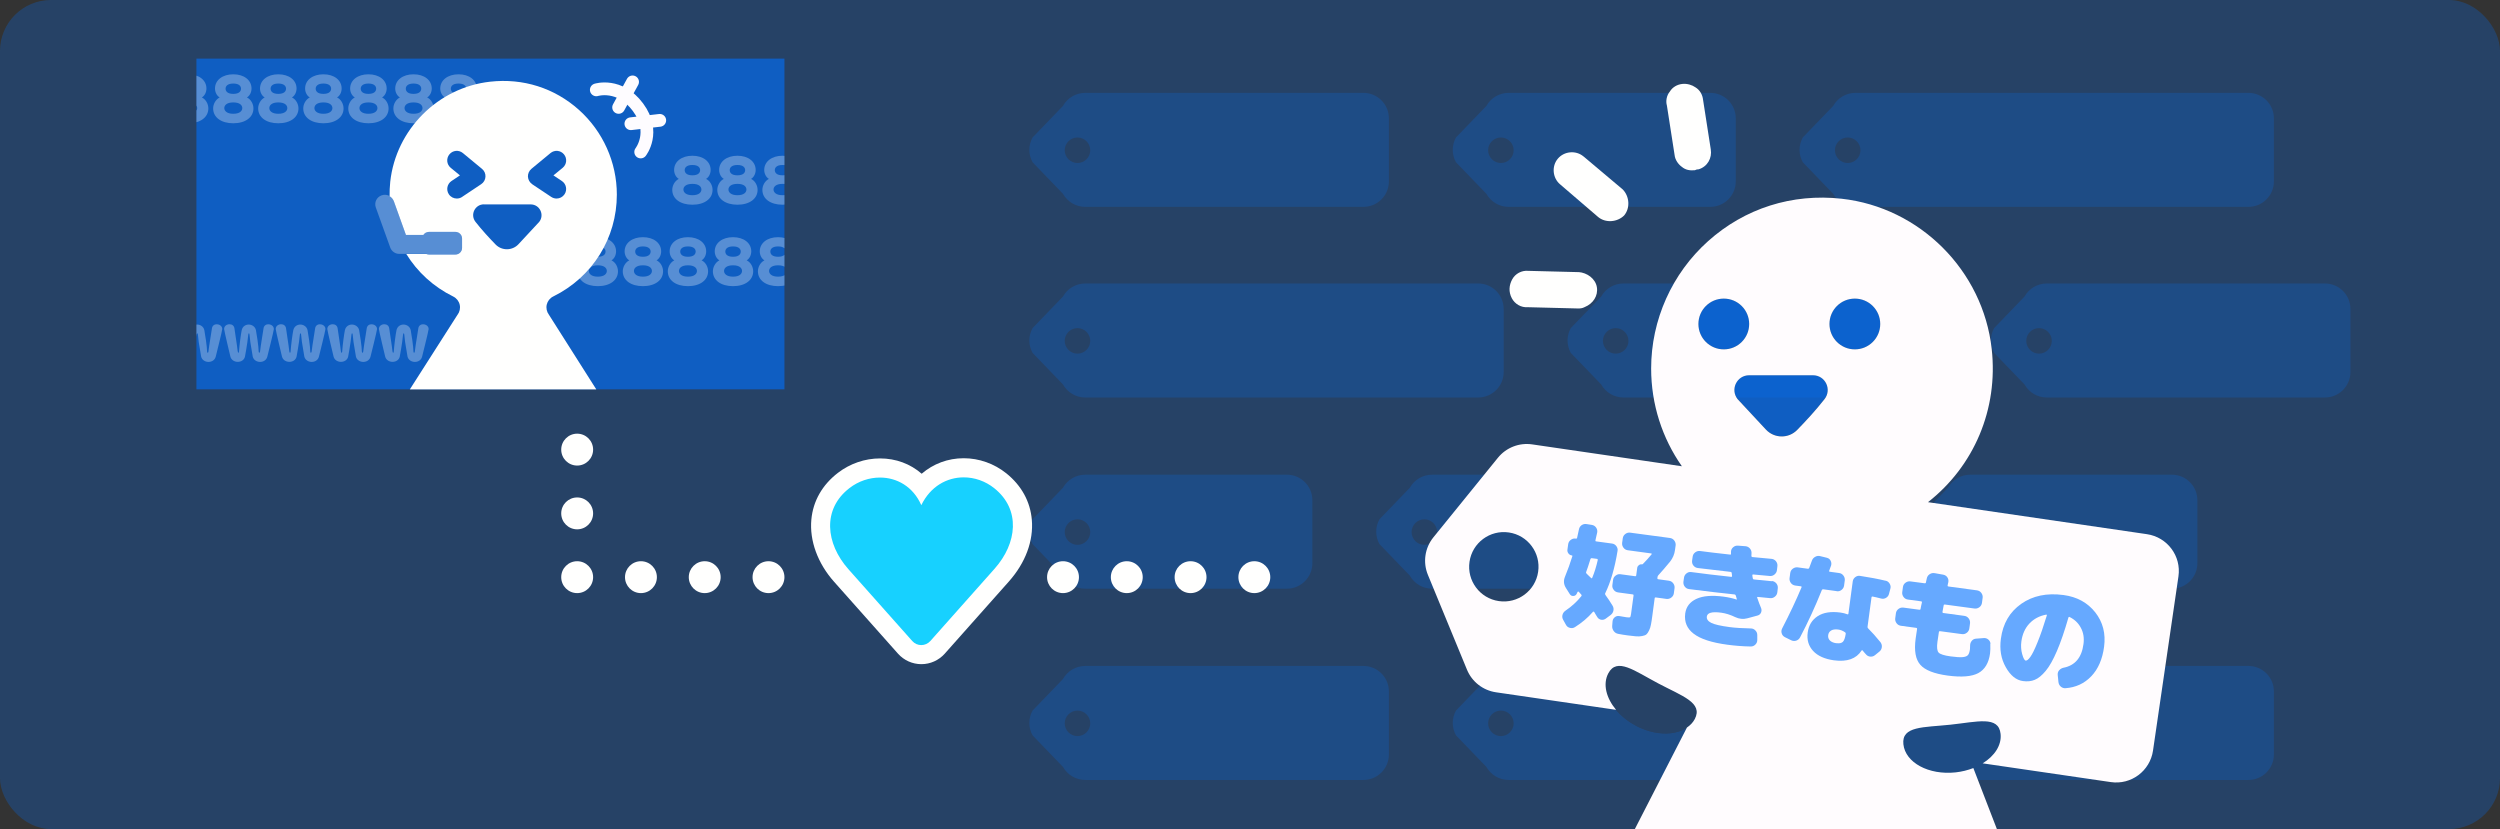 <?xml version="1.0" encoding="UTF-8"?><svg id="b" xmlns="http://www.w3.org/2000/svg" xmlns:xlink="http://www.w3.org/1999/xlink" viewBox="0 0 392 130"><rect x="0" y="0" width="392" height="130" fill="#333333" stroke="none"/><defs><clipPath id="e"><rect x="30.8" y="9.19" width="92.2" height="51.86" style="fill:none;"/></clipPath><clipPath id="f"><rect x="30.8" y="2.89" width="92.2" height="58.17" style="fill:none;"/></clipPath><clipPath id="g"><path d="M155.39,0h226.4V130H155.39V0Zm101.11,113.79c3.74,1.98,7.88,1.5,9.23-1.06s-1.98-3.61-5.72-5.59c-3.74-1.98-6.48-4.14-7.84-1.58-1.35,2.56,.58,6.24,4.33,8.22Zm50.12,7.31c-4.21,.45-7.87-1.53-8.18-4.41-.31-2.88,3.17-2.62,7.38-3.07,4.21-.45,7.56-1.44,7.86,1.44,.31,2.88-2.86,5.58-7.07,6.03Zm28-30.08l-3.09,22.37-102.78-14.21,3.09-22.37,33,4.56-.05-37.67h35.23l.66,42.62,33.94,4.69Z" style="clip-rule:evenodd; fill:none;"/></clipPath></defs><g id="c"><g><g id="d" style="opacity:.25;"><rect width="392" height="130" rx="8" ry="8" style="fill:#0071ff;"/></g><g><g style="opacity:.6;"><rect x="30.8" y="9.19" width="92.2" height="51.86" style="fill:#0071ff;"/></g><g><path d="M93.5,14.09s3.66-1.16,6.54,2.73,.42,7.01,.42,7.01" style="fill:none; fill-rule:evenodd; stroke:#fefcff; stroke-linecap:round; stroke-linejoin:round; stroke-width:2px;"/><line x1="99.19" y1="12.84" x2="97" y2="16.84" style="fill:none; stroke:#fefcff; stroke-linecap:round; stroke-linejoin:round; stroke-width:2px;"/><line x1="103.45" y1="18.87" x2="98.92" y2="19.4" style="fill:none; stroke:#fefcff; stroke-linecap:round; stroke-linejoin:round; stroke-width:2px;"/></g><g style="opacity:.3;"><g style="clip-path:url(#e);"><g><path d="M32.67,17c0,1.39-1.26,2.33-3.16,2.33s-3.16-.93-3.16-2.33c0-.66,.38-1.39,1.02-1.72-.43-.25-.73-.81-.73-1.4,0-1.32,1.19-2.23,2.87-2.23s2.86,.91,2.86,2.23c0,.59-.29,1.15-.72,1.4,.66,.32,1.02,1.06,1.02,1.72Zm-3.16-.94c-1.07,0-1.41,.48-1.41,.89s.37,.89,1.41,.89,1.41-.47,1.41-.89-.35-.89-1.41-.89Zm0-2.96c-.94,0-1.21,.44-1.21,.8,0,.39,.27,.82,1.21,.82s1.21-.43,1.21-.82c0-.36-.27-.8-1.21-.8Z" style="fill:#fffffe;"/><path d="M39.74,17c0,1.39-1.26,2.33-3.16,2.33s-3.16-.93-3.16-2.33c0-.66,.38-1.39,1.02-1.72-.43-.25-.73-.81-.73-1.4,0-1.32,1.19-2.23,2.87-2.23s2.86,.91,2.86,2.23c0,.59-.29,1.15-.72,1.4,.66,.32,1.02,1.06,1.02,1.72Zm-3.16-.94c-1.07,0-1.41,.48-1.41,.89s.37,.89,1.41,.89,1.41-.47,1.41-.89-.35-.89-1.41-.89Zm0-2.96c-.94,0-1.21,.44-1.21,.8,0,.39,.27,.82,1.21,.82s1.21-.43,1.21-.82c0-.36-.27-.8-1.21-.8Z" style="fill:#fffffe;"/><path d="M46.8,17c0,1.39-1.26,2.33-3.16,2.33s-3.16-.93-3.16-2.33c0-.66,.38-1.39,1.02-1.72-.43-.25-.73-.81-.73-1.4,0-1.32,1.19-2.23,2.87-2.23s2.86,.91,2.86,2.23c0,.59-.29,1.15-.72,1.4,.66,.32,1.02,1.06,1.02,1.72Zm-3.16-.94c-1.07,0-1.41,.48-1.41,.89s.37,.89,1.41,.89,1.41-.47,1.41-.89-.35-.89-1.41-.89Zm0-2.96c-.94,0-1.21,.44-1.21,.8,0,.39,.27,.82,1.21,.82s1.21-.43,1.21-.82c0-.36-.27-.8-1.21-.8Z" style="fill:#fffffe;"/><path d="M53.87,17c0,1.39-1.26,2.33-3.16,2.33s-3.16-.93-3.16-2.33c0-.66,.38-1.39,1.02-1.72-.43-.25-.73-.81-.73-1.4,0-1.32,1.19-2.23,2.87-2.23s2.86,.91,2.86,2.23c0,.59-.29,1.15-.72,1.4,.66,.32,1.02,1.06,1.02,1.72Zm-3.16-.94c-1.07,0-1.41,.48-1.41,.89s.37,.89,1.41,.89,1.41-.47,1.41-.89-.35-.89-1.41-.89Zm0-2.96c-.94,0-1.21,.44-1.21,.8,0,.39,.27,.82,1.21,.82s1.21-.43,1.21-.82c0-.36-.27-.8-1.21-.8Z" style="fill:#fffffe;"/><path d="M60.93,17c0,1.39-1.26,2.33-3.16,2.33s-3.16-.93-3.16-2.33c0-.66,.38-1.39,1.02-1.72-.43-.25-.73-.81-.73-1.4,0-1.32,1.19-2.23,2.87-2.23s2.86,.91,2.86,2.23c0,.59-.29,1.15-.72,1.4,.66,.32,1.02,1.06,1.02,1.72Zm-3.16-.94c-1.07,0-1.41,.48-1.41,.89s.37,.89,1.41,.89,1.41-.47,1.41-.89-.35-.89-1.41-.89Zm0-2.96c-.94,0-1.21,.44-1.21,.8,0,.39,.27,.82,1.21,.82s1.21-.43,1.21-.82c0-.36-.27-.8-1.21-.8Z" style="fill:#fffffe;"/><path d="M68,17c0,1.39-1.26,2.33-3.16,2.33s-3.16-.93-3.16-2.33c0-.66,.38-1.39,1.02-1.72-.43-.25-.73-.81-.73-1.4,0-1.32,1.19-2.23,2.87-2.23s2.86,.91,2.86,2.23c0,.59-.29,1.15-.72,1.4,.66,.32,1.02,1.06,1.02,1.72Zm-3.16-.94c-1.07,0-1.41,.48-1.41,.89s.37,.89,1.41,.89,1.41-.47,1.41-.89-.35-.89-1.41-.89Zm0-2.96c-.94,0-1.21,.44-1.21,.8,0,.39,.27,.82,1.21,.82s1.21-.43,1.21-.82c0-.36-.27-.8-1.21-.8Z" style="fill:#fffffe;"/><path d="M75.06,17c0,1.39-1.26,2.33-3.16,2.33s-3.16-.93-3.16-2.33c0-.66,.38-1.39,1.02-1.72-.43-.25-.73-.81-.73-1.4,0-1.32,1.19-2.23,2.87-2.23s2.86,.91,2.86,2.23c0,.59-.29,1.15-.72,1.4,.66,.32,1.02,1.06,1.02,1.72Zm-3.16-.94c-1.07,0-1.41,.48-1.41,.89s.37,.89,1.41,.89,1.41-.47,1.41-.89-.35-.89-1.41-.89Zm0-2.96c-.94,0-1.21,.44-1.21,.8,0,.39,.27,.82,1.21,.82s1.21-.43,1.21-.82c0-.36-.27-.8-1.21-.8Z" style="fill:#fffffe;"/></g><g><path d="M111.73,29.77c0,1.39-1.26,2.33-3.16,2.33s-3.16-.93-3.16-2.33c0-.66,.38-1.39,1.02-1.72-.43-.25-.73-.81-.73-1.4,0-1.32,1.19-2.23,2.87-2.23s2.86,.91,2.86,2.23c0,.59-.29,1.15-.72,1.4,.66,.32,1.02,1.06,1.02,1.72Zm-3.16-.94c-1.07,0-1.41,.48-1.41,.89s.37,.89,1.41,.89,1.41-.47,1.41-.89-.35-.89-1.41-.89Zm0-2.96c-.94,0-1.21,.44-1.21,.8,0,.39,.27,.82,1.21,.82s1.21-.43,1.21-.82c0-.36-.27-.8-1.21-.8Z" style="fill:#fffffe;"/><path d="M118.79,29.77c0,1.39-1.26,2.33-3.16,2.33s-3.16-.93-3.16-2.33c0-.66,.38-1.39,1.02-1.72-.43-.25-.73-.81-.73-1.4,0-1.32,1.19-2.23,2.87-2.23s2.86,.91,2.86,2.23c0,.59-.29,1.15-.72,1.4,.66,.32,1.02,1.06,1.02,1.72Zm-3.16-.94c-1.07,0-1.41,.48-1.41,.89s.37,.89,1.41,.89,1.41-.47,1.41-.89-.35-.89-1.41-.89Zm0-2.96c-.94,0-1.21,.44-1.21,.8,0,.39,.27,.82,1.21,.82s1.21-.43,1.21-.82c0-.36-.27-.8-1.21-.8Z" style="fill:#fffffe;"/><path d="M125.86,29.77c0,1.39-1.26,2.33-3.16,2.33s-3.16-.93-3.16-2.33c0-.66,.38-1.39,1.02-1.72-.43-.25-.73-.81-.73-1.4,0-1.32,1.19-2.23,2.87-2.23s2.86,.91,2.86,2.23c0,.59-.29,1.15-.72,1.4,.66,.32,1.02,1.06,1.02,1.72Zm-3.16-.94c-1.07,0-1.41,.48-1.41,.89s.37,.89,1.41,.89,1.41-.47,1.41-.89-.35-.89-1.41-.89Zm0-2.96c-.94,0-1.21,.44-1.21,.8,0,.39,.27,.82,1.21,.82s1.21-.43,1.21-.82c0-.36-.27-.8-1.21-.8Z" style="fill:#fffffe;"/><path d="M132.92,29.77c0,1.39-1.26,2.33-3.16,2.33s-3.16-.93-3.16-2.33c0-.66,.38-1.39,1.02-1.72-.43-.25-.73-.81-.73-1.4,0-1.32,1.19-2.23,2.87-2.23s2.86,.91,2.86,2.23c0,.59-.29,1.15-.72,1.4,.66,.32,1.02,1.06,1.02,1.72Zm-3.16-.94c-1.07,0-1.41,.48-1.41,.89s.37,.89,1.41,.89,1.41-.47,1.41-.89-.35-.89-1.41-.89Zm0-2.96c-.94,0-1.21,.44-1.21,.8,0,.39,.27,.82,1.21,.82s1.21-.43,1.21-.82c0-.36-.27-.8-1.21-.8Z" style="fill:#fffffe;"/><path d="M139.99,29.77c0,1.39-1.26,2.33-3.16,2.33s-3.16-.93-3.16-2.33c0-.66,.38-1.39,1.02-1.72-.43-.25-.73-.81-.73-1.4,0-1.32,1.19-2.23,2.87-2.23s2.86,.91,2.86,2.23c0,.59-.29,1.15-.72,1.4,.66,.32,1.02,1.06,1.02,1.72Zm-3.16-.94c-1.07,0-1.41,.48-1.41,.89s.37,.89,1.41,.89,1.41-.47,1.41-.89-.35-.89-1.41-.89Zm0-2.96c-.94,0-1.21,.44-1.21,.8,0,.39,.27,.82,1.21,.82s1.21-.43,1.21-.82c0-.36-.27-.8-1.21-.8Z" style="fill:#fffffe;"/><path d="M147.05,29.77c0,1.39-1.26,2.33-3.16,2.33s-3.16-.93-3.16-2.33c0-.66,.38-1.39,1.02-1.72-.43-.25-.73-.81-.73-1.4,0-1.32,1.19-2.23,2.87-2.23s2.86,.91,2.86,2.23c0,.59-.29,1.15-.72,1.4,.66,.32,1.02,1.06,1.02,1.72Zm-3.16-.94c-1.07,0-1.41,.48-1.41,.89s.37,.89,1.41,.89,1.41-.47,1.41-.89-.35-.89-1.41-.89Zm0-2.96c-.94,0-1.21,.44-1.21,.8,0,.39,.27,.82,1.21,.82s1.21-.43,1.21-.82c0-.36-.27-.8-1.21-.8Z" style="fill:#fffffe;"/><path d="M154.12,29.77c0,1.39-1.26,2.33-3.16,2.33s-3.16-.93-3.16-2.33c0-.66,.38-1.39,1.02-1.72-.43-.25-.73-.81-.73-1.4,0-1.32,1.19-2.23,2.87-2.23s2.86,.91,2.86,2.23c0,.59-.29,1.15-.72,1.4,.66,.32,1.02,1.06,1.02,1.72Zm-3.16-.94c-1.07,0-1.41,.48-1.41,.89s.37,.89,1.41,.89,1.41-.47,1.41-.89-.35-.89-1.41-.89Zm0-2.96c-.94,0-1.21,.44-1.21,.8,0,.39,.27,.82,1.21,.82s1.21-.43,1.21-.82c0-.36-.27-.8-1.21-.8Z" style="fill:#fffffe;"/></g><g><path d="M96.9,42.54c0,1.39-1.26,2.33-3.16,2.33s-3.16-.93-3.16-2.33c0-.66,.38-1.39,1.02-1.72-.43-.25-.73-.81-.73-1.4,0-1.32,1.19-2.23,2.87-2.23s2.86,.91,2.86,2.23c0,.59-.29,1.15-.72,1.4,.66,.32,1.02,1.06,1.02,1.72Zm-3.16-.94c-1.07,0-1.41,.48-1.41,.89s.37,.89,1.41,.89,1.41-.47,1.41-.89-.35-.89-1.41-.89Zm0-2.96c-.94,0-1.21,.44-1.21,.8,0,.39,.27,.82,1.21,.82s1.21-.43,1.21-.82c0-.36-.27-.8-1.21-.8Z" style="fill:#fffffe;"/><path d="M103.97,42.54c0,1.39-1.26,2.33-3.16,2.33s-3.16-.93-3.16-2.33c0-.66,.38-1.39,1.02-1.72-.43-.25-.73-.81-.73-1.4,0-1.32,1.19-2.23,2.87-2.23s2.86,.91,2.86,2.23c0,.59-.29,1.15-.72,1.4,.66,.32,1.02,1.06,1.02,1.72Zm-3.16-.94c-1.07,0-1.41,.48-1.41,.89s.37,.89,1.41,.89,1.41-.47,1.41-.89-.35-.89-1.41-.89Zm0-2.96c-.94,0-1.21,.44-1.21,.8,0,.39,.27,.82,1.21,.82s1.21-.43,1.21-.82c0-.36-.27-.8-1.21-.8Z" style="fill:#fffffe;"/><path d="M111.03,42.54c0,1.39-1.26,2.33-3.16,2.33s-3.16-.93-3.16-2.33c0-.66,.38-1.39,1.02-1.72-.43-.25-.73-.81-.73-1.4,0-1.32,1.19-2.23,2.87-2.23s2.86,.91,2.86,2.23c0,.59-.29,1.15-.72,1.4,.66,.32,1.02,1.06,1.02,1.72Zm-3.16-.94c-1.07,0-1.41,.48-1.41,.89s.37,.89,1.41,.89,1.41-.47,1.41-.89-.35-.89-1.41-.89Zm0-2.96c-.94,0-1.21,.44-1.21,.8,0,.39,.27,.82,1.21,.82s1.21-.43,1.21-.82c0-.36-.27-.8-1.21-.8Z" style="fill:#fffffe;"/><path d="M118.1,42.54c0,1.39-1.26,2.33-3.16,2.33s-3.16-.93-3.16-2.33c0-.66,.38-1.39,1.02-1.72-.43-.25-.73-.81-.73-1.4,0-1.32,1.19-2.23,2.87-2.23s2.86,.91,2.86,2.23c0,.59-.29,1.15-.72,1.4,.66,.32,1.02,1.06,1.02,1.72Zm-3.16-.94c-1.07,0-1.41,.48-1.41,.89s.37,.89,1.41,.89,1.41-.47,1.41-.89-.35-.89-1.41-.89Zm0-2.96c-.94,0-1.21,.44-1.21,.8,0,.39,.27,.82,1.21,.82s1.21-.43,1.21-.82c0-.36-.27-.8-1.21-.8Z" style="fill:#fffffe;"/><path d="M125.16,42.54c0,1.39-1.26,2.33-3.16,2.33s-3.16-.93-3.16-2.33c0-.66,.38-1.39,1.02-1.72-.43-.25-.73-.81-.73-1.4,0-1.32,1.19-2.23,2.87-2.23s2.86,.91,2.86,2.23c0,.59-.29,1.15-.72,1.4,.66,.32,1.02,1.06,1.02,1.72Zm-3.16-.94c-1.07,0-1.41,.48-1.41,.89s.37,.89,1.41,.89,1.41-.47,1.41-.89-.35-.89-1.41-.89Zm0-2.96c-.94,0-1.21,.44-1.21,.8,0,.39,.27,.82,1.21,.82s1.21-.43,1.21-.82c0-.36-.27-.8-1.21-.8Z" style="fill:#fffffe;"/><path d="M132.23,42.54c0,1.39-1.26,2.33-3.16,2.33s-3.16-.93-3.16-2.33c0-.66,.38-1.39,1.02-1.72-.43-.25-.73-.81-.73-1.4,0-1.32,1.19-2.23,2.87-2.23s2.86,.91,2.86,2.23c0,.59-.29,1.15-.72,1.4,.66,.32,1.02,1.06,1.02,1.72Zm-3.16-.94c-1.07,0-1.41,.48-1.41,.89s.37,.89,1.41,.89,1.41-.47,1.41-.89-.35-.89-1.41-.89Zm0-2.96c-.94,0-1.21,.44-1.21,.8,0,.39,.27,.82,1.21,.82s1.21-.43,1.21-.82c0-.36-.27-.8-1.21-.8Z" style="fill:#fffffe;"/><path d="M139.29,42.54c0,1.39-1.26,2.33-3.16,2.33s-3.16-.93-3.16-2.33c0-.66,.38-1.39,1.02-1.72-.43-.25-.73-.81-.73-1.4,0-1.32,1.19-2.23,2.87-2.23s2.86,.91,2.86,2.23c0,.59-.29,1.15-.72,1.4,.66,.32,1.02,1.06,1.02,1.72Zm-3.16-.94c-1.07,0-1.41,.48-1.41,.89s.37,.89,1.41,.89,1.41-.47,1.41-.89-.35-.89-1.41-.89Zm0-2.96c-.94,0-1.21,.44-1.21,.8,0,.39,.27,.82,1.21,.82s1.21-.43,1.21-.82c0-.36-.27-.8-1.21-.8Z" style="fill:#fffffe;"/></g><g><path d="M25.91,50.85c.42,0,.85,.28,.85,.75,0,.25-1.02,4.3-1.02,4.31-.14,.57-.64,.84-1.14,.84s-1.02-.29-1.15-.83c-.07-.34-.32-1.93-.38-2.29-.04-.35-.13-1.18-.13-1.18-.02-.13-.05-.19-.09-.19-.04,0-.08,.06-.1,.19,0,0-.1,.83-.14,1.18-.04,.36-.31,1.95-.38,2.29-.12,.54-.62,.82-1.13,.82s-1.02-.28-1.16-.84c-.03-.13-.98-4.08-.98-4.31,0-.48,.43-.75,.85-.75,.36,0,.71,.2,.77,.65,.05,.4,.33,2.21,.39,2.65,.11,.93,.13,1.17,.23,1.17,.04,0,.09-.05,.09-.15,.08-1.14,.3-2.78,.43-3.39,.13-.59,.61-.88,1.1-.88s1.01,.31,1.13,.88c.1,.47,.43,2.63,.43,3.37,0,.12,.05,.17,.1,.17,.05,0,.09-.05,.11-.17,.07-.61,.11-.87,.55-3.65,.06-.45,.41-.65,.77-.65Z" style="fill:#fffffe;"/><path d="M34,50.85c.42,0,.85,.28,.85,.75,0,.25-1.02,4.3-1.02,4.31-.14,.57-.64,.84-1.14,.84s-1.02-.29-1.15-.83c-.07-.34-.32-1.93-.38-2.29-.04-.35-.13-1.18-.13-1.18-.02-.13-.05-.19-.09-.19-.04,0-.08,.06-.1,.19,0,0-.1,.83-.14,1.18-.04,.36-.31,1.95-.38,2.29-.12,.54-.62,.82-1.13,.82s-1.02-.28-1.16-.84c-.03-.13-.98-4.08-.98-4.31,0-.48,.43-.75,.85-.75,.36,0,.71,.2,.77,.65,.05,.4,.33,2.21,.39,2.65,.11,.93,.13,1.17,.23,1.17,.04,0,.09-.05,.09-.15,.08-1.14,.3-2.78,.43-3.39,.13-.59,.61-.88,1.1-.88s1.01,.31,1.13,.88c.1,.47,.43,2.63,.43,3.37,0,.12,.04,.17,.1,.17,.05,0,.09-.05,.11-.17,.07-.61,.11-.87,.55-3.65,.06-.45,.41-.65,.77-.65Z" style="fill:#fffffe;"/><path d="M42.09,50.85c.42,0,.85,.28,.85,.75,0,.25-1.02,4.3-1.02,4.31-.14,.57-.64,.84-1.14,.84s-1.02-.29-1.15-.83c-.07-.34-.32-1.93-.38-2.29-.04-.35-.13-1.18-.13-1.18-.02-.13-.05-.19-.09-.19-.04,0-.08,.06-.1,.19,0,0-.1,.83-.14,1.18-.04,.36-.31,1.95-.38,2.29-.12,.54-.62,.82-1.13,.82s-1.02-.28-1.16-.84c-.03-.13-.98-4.08-.98-4.31,0-.48,.43-.75,.85-.75,.36,0,.71,.2,.77,.65,.05,.4,.33,2.21,.39,2.65,.11,.93,.13,1.17,.23,1.17,.04,0,.09-.05,.09-.15,.08-1.14,.3-2.78,.43-3.39,.13-.59,.61-.88,1.1-.88s1.01,.31,1.13,.88c.1,.47,.43,2.63,.43,3.37,0,.12,.05,.17,.1,.17,.05,0,.09-.05,.11-.17,.07-.61,.11-.87,.55-3.65,.06-.45,.41-.65,.77-.65Z" style="fill:#fffffe;"/><path d="M50.18,50.85c.42,0,.85,.28,.85,.75,0,.25-1.02,4.3-1.02,4.31-.14,.57-.64,.84-1.14,.84s-1.02-.29-1.15-.83c-.07-.34-.32-1.93-.38-2.29-.04-.35-.13-1.18-.13-1.18-.02-.13-.05-.19-.09-.19-.04,0-.08,.06-.1,.19,0,0-.1,.83-.14,1.18-.04,.36-.31,1.95-.38,2.29-.12,.54-.62,.82-1.13,.82s-1.02-.28-1.16-.84c-.03-.13-.98-4.08-.98-4.31,0-.48,.43-.75,.85-.75,.36,0,.71,.2,.77,.65,.05,.4,.33,2.21,.39,2.65,.11,.93,.13,1.17,.23,1.17,.04,0,.09-.05,.09-.15,.08-1.14,.3-2.78,.43-3.39,.13-.59,.61-.88,1.1-.88s1.01,.31,1.13,.88c.1,.47,.43,2.63,.43,3.37,0,.12,.04,.17,.1,.17,.05,0,.09-.05,.11-.17,.07-.61,.11-.87,.55-3.65,.06-.45,.41-.65,.77-.65Z" style="fill:#fffffe;"/><path d="M58.27,50.85c.42,0,.85,.28,.85,.75,0,.25-1.02,4.3-1.02,4.31-.14,.57-.64,.84-1.14,.84s-1.02-.29-1.15-.83c-.07-.34-.32-1.93-.38-2.29-.04-.35-.13-1.18-.13-1.18-.02-.13-.05-.19-.09-.19-.04,0-.08,.06-.1,.19,0,0-.1,.83-.14,1.18-.04,.36-.31,1.95-.38,2.29-.12,.54-.62,.82-1.13,.82s-1.02-.28-1.16-.84c-.03-.13-.98-4.08-.98-4.31,0-.48,.43-.75,.85-.75,.36,0,.71,.2,.77,.65,.05,.4,.33,2.21,.39,2.65,.11,.93,.13,1.17,.23,1.17,.04,0,.09-.05,.09-.15,.08-1.14,.3-2.78,.43-3.39,.13-.59,.61-.88,1.1-.88s1.01,.31,1.13,.88c.1,.47,.43,2.63,.43,3.37,0,.12,.05,.17,.1,.17,.05,0,.09-.05,.11-.17,.07-.61,.11-.87,.55-3.65,.06-.45,.41-.65,.77-.65Z" style="fill:#fffffe;"/><path d="M66.36,50.85c.42,0,.85,.28,.85,.75,0,.25-1.02,4.3-1.02,4.31-.14,.57-.64,.84-1.14,.84s-1.02-.29-1.15-.83c-.07-.34-.32-1.93-.38-2.29-.04-.35-.13-1.18-.13-1.18-.02-.13-.05-.19-.09-.19-.04,0-.08,.06-.1,.19,0,0-.1,.83-.14,1.18-.04,.36-.31,1.95-.38,2.29-.12,.54-.62,.82-1.13,.82s-1.02-.28-1.16-.84c-.03-.13-.98-4.08-.98-4.31,0-.48,.43-.75,.85-.75,.36,0,.71,.2,.77,.65,.05,.4,.33,2.21,.39,2.65,.11,.93,.13,1.17,.23,1.17,.04,0,.09-.05,.09-.15,.08-1.14,.3-2.78,.43-3.39,.13-.59,.61-.88,1.1-.88s1.01,.31,1.13,.88c.1,.47,.43,2.63,.43,3.37,0,.12,.04,.17,.1,.17,.05,0,.09-.05,.11-.17,.07-.61,.11-.87,.55-3.65,.06-.45,.41-.65,.77-.65Z" style="fill:#fffffe;"/></g></g></g><g style="clip-path:url(#f);"><g><path d="M71.74,49.35l-7.48,11.71h29.24s-7.43-11.71-7.43-11.71c-.34-.45-.47-1.04-.34-1.59,.13-.55,.5-1.02,1.01-1.27,6.16-3.03,9.98-9.15,9.98-15.98,0-5.06-2.17-9.9-5.94-13.28-3.83-3.43-8.77-5-13.93-4.42-8.17,.91-14.76,7.5-15.66,15.68-.08,.77-.11,1.53-.1,2.28,.29,.17,.53,.44,.66,.78l1.9,5.29h2.73c.19-.29,.51-.48,.88-.48h4.15c.58,0,1.04,.47,1.04,1.04v1.47c0,.58-.47,1.04-1.04,1.04h-4.15c-.14,0-.28-.03-.4-.08h-3.15c1.72,2.8,4.22,5.12,7.36,6.67,.51,.25,.88,.72,1.01,1.27,.13,.55,0,1.14-.34,1.59Zm11.71-20.47c-.39-.26-.64-.7-.67-1.17-.02-.47,.18-.93,.54-1.23l3-2.48c.64-.53,1.58-.44,2.11,.2,.53,.64,.44,1.58-.2,2.11l-1.45,1.19,1.32,.88c.69,.46,.88,1.39,.42,2.08-.29,.43-.76,.67-1.25,.67-.28,0-.57-.08-.83-.25l-3-2Zm-7.56,3.17h7.32c1.42,0,2.21,1.63,1.34,2.74l-3.25,3.5c-.97,1.04-2.61,1.06-3.6,.04-.96-.99-2.14-2.26-3.14-3.54-.88-1.12-.09-2.75,1.33-2.75Zm-3.43-1.17c-.26,.17-.54,.25-.83,.25-.48,0-.96-.23-1.25-.67-.46-.69-.27-1.62,.42-2.08l1.32-.88-1.45-1.19c-.64-.53-.73-1.47-.2-2.11,.53-.64,1.47-.73,2.11-.2l3,2.48c.37,.3,.57,.76,.54,1.23-.02,.47-.27,.91-.67,1.17l-3,2Z" style="fill:#fffffe; fill-rule:evenodd;"/><g style="opacity:.3;"><path d="M59.84,30.63c.78-.28,1.63,.12,1.91,.9l1.9,5.29h2.73c.19-.29,.51-.48,.88-.48h4.15c.58,0,1.04,.47,1.04,1.04v1.47c0,.58-.47,1.04-1.04,1.04h-4.15c-.14,0-.28-.03-.4-.08h-4.26c-.63,0-1.19-.4-1.41-.99l-2.26-6.28c-.28-.78,.12-1.63,.9-1.91Z" style="fill:#fffffe;"/></g></g></g></g><g style="clip-path:url(#g);"><g style="opacity:.2;"><path d="M231.78,44.45h-61.62c-1.45,0-2.78,.78-3.49,2.05l-4.76,4.94c-.68,1.21-.68,2.69,0,3.9l4.76,4.94c.71,1.26,2.04,2.05,3.49,2.05h61.62c2.21,0,4-1.79,4-4v-9.88c0-2.21-1.79-4-4-4Zm-62.83,11c-1.1,0-2-.9-2-2s.9-2,2-2,2,.9,2,2-.9,2-2,2Z" style="fill:#0071ff; fill-rule:evenodd;"/><path d="M286.17,74.43h-61.62c-1.45,0-2.78,.78-3.49,2.05l-4.76,4.94c-.68,1.21-.68,2.69,0,3.9l4.76,4.94c.71,1.26,2.04,2.05,3.49,2.05h61.62c2.21,0,4-1.79,4-4v-9.88c0-2.21-1.79-4-4-4Zm-62.83,11c-1.1,0-2-.9-2-2s.9-2,2-2,2,.9,2,2-.9,2-2,2Z" style="fill:#0071ff; fill-rule:evenodd;"/><path d="M201.78,74.43h-31.62c-1.45,0-2.78,.78-3.49,2.05l-4.76,4.94c-.68,1.21-.68,2.69,0,3.9l4.76,4.94c.71,1.26,2.04,2.05,3.49,2.05h31.62c2.21,0,4-1.79,4-4v-9.88c0-2.21-1.79-4-4-4Zm-32.83,11c-1.1,0-2-.9-2-2s.9-2,2-2,2,.9,2,2-.9,2-2,2Z" style="fill:#0071ff; fill-rule:evenodd;"/><path d="M340.55,74.43h-31.62c-1.45,0-2.78,.78-3.49,2.05l-4.76,4.94c-.68,1.21-.68,2.69,0,3.9l4.76,4.94c.71,1.26,2.04,2.05,3.49,2.05h31.62c2.21,0,4-1.79,4-4v-9.88c0-2.21-1.79-4-4-4Zm-32.83,11c-1.1,0-2-.9-2-2s.9-2,2-2,2,.9,2,2-.9,2-2,2Z" style="fill:#0071ff; fill-rule:evenodd;"/><g><path d="M352.55,14.56h-61.62c-1.45,0-2.78,.78-3.49,2.05l-4.76,4.94c-.68,1.21-.68,2.69,0,3.9l4.76,4.94c.71,1.26,2.04,2.05,3.49,2.05h61.62c2.21,0,4-1.79,4-4v-9.88c0-2.21-1.79-4-4-4Zm-62.83,11c-1.1,0-2-.9-2-2s.9-2,2-2,2,.9,2,2-.9,2-2,2Z" style="fill:#0071ff; fill-rule:evenodd;"/><path d="M268.17,14.56h-31.62c-1.45,0-2.78,.78-3.49,2.05l-4.76,4.94c-.68,1.21-.68,2.69,0,3.9l4.76,4.94c.71,1.26,2.04,2.05,3.49,2.05h31.62c2.21,0,4-1.79,4-4v-9.88c0-2.21-1.79-4-4-4Zm-32.83,11c-1.1,0-2-.9-2-2s.9-2,2-2,2,.9,2,2-.9,2-2,2Z" style="fill:#0071ff; fill-rule:evenodd;"/><path d="M213.78,14.56h-43.62c-1.45,0-2.78,.78-3.49,2.05l-4.76,4.94c-.68,1.21-.68,2.69,0,3.9l4.76,4.94c.71,1.26,2.04,2.05,3.49,2.05h43.62c2.21,0,4-1.79,4-4v-9.88c0-2.21-1.79-4-4-4Zm-44.83,11c-1.1,0-2-.9-2-2s.9-2,2-2,2,.9,2,2-.9,2-2,2Z" style="fill:#0071ff; fill-rule:evenodd;"/></g><g><path d="M352.55,104.42h-61.62c-1.45,0-2.78,.78-3.49,2.05l-4.76,4.94c-.68,1.21-.68,2.69,0,3.9l4.76,4.94c.71,1.26,2.04,2.05,3.49,2.05h61.62c2.21,0,4-1.79,4-4v-9.88c0-2.21-1.79-4-4-4Zm-62.83,11c-1.1,0-2-.9-2-2s.9-2,2-2,2,.9,2,2-.9,2-2,2Z" style="fill:#0071ff; fill-rule:evenodd;"/><path d="M268.17,104.42h-31.62c-1.45,0-2.78,.78-3.49,2.05l-4.76,4.94c-.68,1.21-.68,2.69,0,3.9l4.76,4.94c.71,1.26,2.04,2.05,3.49,2.05h31.62c2.21,0,4-1.79,4-4v-9.88c0-2.21-1.79-4-4-4Zm-32.83,11c-1.1,0-2-.9-2-2s.9-2,2-2,2,.9,2,2-.9,2-2,2Z" style="fill:#0071ff; fill-rule:evenodd;"/><path d="M213.78,104.42h-43.62c-1.45,0-2.78,.78-3.49,2.05l-4.76,4.94c-.68,1.21-.68,2.69,0,3.9l4.76,4.94c.71,1.26,2.04,2.05,3.49,2.05h43.62c2.21,0,4-1.79,4-4v-9.88c0-2.21-1.79-4-4-4Zm-44.83,11c-1.1,0-2-.9-2-2s.9-2,2-2,2,.9,2,2-.9,2-2,2Z" style="fill:#0071ff; fill-rule:evenodd;"/></g><path d="M298.17,44.45h-43.62c-1.45,0-2.78,.78-3.49,2.05l-4.76,4.94c-.68,1.21-.68,2.69,0,3.9l4.76,4.94c.71,1.26,2.04,2.05,3.49,2.05h43.62c2.21,0,4-1.79,4-4v-9.88c0-2.21-1.79-4-4-4Zm-44.83,11c-1.1,0-2-.9-2-2s.9-2,2-2,2,.9,2,2-.9,2-2,2Z" style="fill:#0071ff; fill-rule:evenodd;"/><path d="M364.55,44.45h-43.62c-1.45,0-2.78,.78-3.49,2.05l-4.76,4.94c-.68,1.21-.68,2.69,0,3.9l4.76,4.94c.71,1.26,2.04,2.05,3.49,2.05h43.62c2.21,0,4-1.79,4-4v-9.88c0-2.21-1.79-4-4-4Zm-44.83,11c-1.1,0-2-.9-2-2s.9-2,2-2,2,.9,2,2-.9,2-2,2Z" style="fill:#0071ff; fill-rule:evenodd;"/></g></g><g><g id="h"><path d="M248.29,24.53c-1.18-1-3.03-.83-4.02,.35-1,1.18-.83,3.03,.35,4.02l5.95,5.11c1.18,1,3.03,.83,4.09-.22,1-1.18,.83-3.03-.22-4.09l-6.14-5.17Z" style="fill:#fffffe; fill-rule:evenodd;"/></g><g id="i"><path d="M247.52,42.67l-7.88-.2c-1.03-.1-2.04,.43-2.53,1.34-.49,.91-.59,1.93-.06,2.95,.47,.89,1.44,1.5,2.53,1.41l7.88,.2c.32,0,.64-.02,1.02-.22,1.33-.54,2.13-1.78,1.91-3.12-.22-1.34-1.53-2.27-2.87-2.37Z" style="fill:#fffffe; fill-rule:evenodd;"/></g><g id="j"><path d="M263.79,13.16c-.77,.08-1.53,.48-1.96,1.2-.5,.59-.67,1.49-.46,2.19l1.21,7.78c.08,.77,.61,1.46,1.13,1.83,.59,.5,1.29,.61,2.06,.53,.13-.07,.25-.13,.57-.14,1.4-.42,2.13-1.78,1.91-3.12l-1.21-7.78c-.08-.77-.48-1.53-1.2-1.96-.52-.37-1.29-.61-2.06-.53Z" style="fill:#fffffe; fill-rule:evenodd;"/></g><g style="opacity:0;"><path d="M252.17,105.57c1.35-2.56,4.09-.4,7.84,1.58,3.74,1.98,7.07,3.02,5.72,5.59s-5.49,3.04-9.23,1.06-5.68-5.66-4.33-8.22Z" style="fill:#fffffe;"/></g><g style="opacity:0;"><path d="M313.69,115.07c-.31-2.88-3.65-1.89-7.86-1.44-4.21,.45-7.69,.18-7.38,3.07,.31,2.88,3.97,4.86,8.18,4.41,4.21-.45,7.38-3.15,7.07-6.03Z" style="fill:#fffffe;"/></g><g><g style="opacity:.6;"><path d="M284.27,58.83c1.94,0,3.01,2.23,1.81,3.75-1.36,1.74-2.97,3.48-4.28,4.82-1.35,1.39-3.59,1.36-4.91-.06l-4.44-4.77c-1.19-1.52-.11-3.74,1.82-3.74h9.99Z" style="fill:#0071ff;"/></g><g style="opacity:.6;"><path d="M270.29,46.81c2.2,0,3.98,1.78,3.98,3.98s-1.78,3.98-3.98,3.98-3.98-1.78-3.98-3.98,1.78-3.98,3.98-3.98Z" style="fill:#0071ff;"/></g><g style="opacity:.6;"><path d="M286.86,50.79c0-2.2,1.78-3.98,3.98-3.98s3.98,1.78,3.98,3.98-1.78,3.98-3.98,3.98-3.98-1.78-3.98-3.98Z" style="fill:#0071ff;"/></g><path d="M336.65,83.76l-34.34-5.02c7.2-5.65,11.04-14.56,9.99-24.02-1.36-12.29-11.26-22.2-23.54-23.56-7.75-.86-15.18,1.5-20.93,6.65-5.67,5.08-8.93,12.36-8.93,19.97,0,5.63,1.74,10.93,4.82,15.33l-23.47-3.43c-2.04-.3-4.08,.5-5.38,2.1l-10.11,12.47c-1.35,1.66-1.68,3.92-.86,5.9l6.12,14.85c.78,1.9,2.51,3.25,4.55,3.55l18.83,2.75c-1.55-1.85-2.11-4.03-1.22-5.72,1.35-2.56,4.09-.4,7.84,1.58,3.74,1.98,7.07,3.02,5.72,5.59-.29,.55-.72,.98-1.23,1.33l-8.18,15.94h56.79l-3.7-9.59c-.85,.33-1.79,.57-2.79,.68-4.21,.45-7.87-1.53-8.18-4.41-.31-2.88,3.17-2.62,7.38-3.07,4.21-.45,7.56-1.44,7.86,1.44,.19,1.77-.94,3.47-2.81,4.62l20.09,2.94c3.19,.47,6.15-1.74,6.62-4.93l3.99-27.32c.47-3.19-1.74-6.15-4.93-6.62Zm-95.47,5.9c-.43,2.97-3.2,5.03-6.17,4.59-2.97-.43-5.03-3.2-4.59-6.17,.43-2.97,3.2-5.03,6.17-4.59,2.97,.43,5.03,3.2,4.59,6.17Zm43.09-30.82c1.94,0,3.01,2.23,1.81,3.75-1.36,1.74-2.97,3.48-4.28,4.82-1.35,1.39-3.59,1.36-4.91-.06l-4.44-4.77c-1.19-1.52-.11-3.74,1.82-3.74h9.99Zm-13.98-12.02c2.2,0,3.98,1.78,3.98,3.98s-1.78,3.98-3.98,3.98-3.98-1.78-3.98-3.98,1.78-3.98,3.98-3.98Zm16.57,3.98c0-2.2,1.78-3.98,3.98-3.98s3.98,1.78,3.98,3.98-1.78,3.98-3.98,3.98-3.98-1.78-3.98-3.98Z" style="fill:#fffcfe;"/><g style="opacity:.6;"><path d="M251.73,93.29c.4,.54,.77,1.1,1.12,1.68,.15,.25,.19,.51,.13,.79-.06,.28-.21,.5-.44,.68l-.77,.57c-.23,.16-.47,.21-.74,.16-.26-.06-.47-.21-.6-.45-.06-.09-.14-.22-.24-.39-.1-.17-.17-.3-.22-.38-.02-.03-.05-.04-.1-.05-.05,0-.08,0-.1,.04-.79,.91-1.73,1.71-2.83,2.4-.24,.15-.5,.19-.78,.11-.28-.07-.49-.23-.62-.48l-.44-.79c-.14-.25-.17-.51-.1-.78,.07-.27,.23-.48,.47-.65,.99-.67,1.81-1.43,2.49-2.28,.06-.09,.06-.16,0-.22-.17-.19-.3-.34-.41-.46-.02-.03-.05-.04-.1-.03-.04,0-.07,.03-.09,.06l-.15,.31c-.11,.2-.28,.31-.52,.32-.23,.01-.41-.08-.54-.28l-.61-.97c-.36-.56-.41-1.16-.14-1.8,.43-1.04,.81-2.1,1.14-3.17,.04-.08,0-.13-.09-.14-.21-.03-.39-.13-.52-.31-.13-.17-.19-.37-.16-.58l.12-.87c.04-.27,.17-.5,.4-.67,.23-.18,.48-.25,.75-.21h.05c.12,.02,.19-.02,.2-.13,.09-.42,.19-.87,.29-1.32,.05-.28,.2-.5,.43-.66,.24-.16,.5-.21,.79-.16l.82,.13c.27,.05,.49,.19,.65,.42,.16,.23,.22,.48,.17,.75-.12,.57-.22,.98-.28,1.25-.01,.1,.02,.15,.11,.16l2.5,.34c.27,.04,.5,.17,.67,.4,.17,.23,.24,.48,.19,.75-.44,2.69-1.08,4.9-1.93,6.64-.05,.09-.04,.18,.04,.28Zm-2.07-2.69c.36-.85,.64-1.78,.87-2.79,.01-.11-.03-.17-.12-.18l-.82-.11c-.09-.01-.16,.03-.2,.12-.28,.9-.5,1.58-.68,2.05-.04,.09-.01,.18,.07,.26,.32,.31,.56,.54,.71,.69,.08,.07,.13,.05,.17-.05Zm12.03,.46c.27,.04,.5,.17,.67,.4,.17,.23,.24,.48,.21,.75l-.11,.82c-.04,.27-.17,.5-.4,.67-.23,.17-.48,.24-.75,.21l-1.68-.23c-.11-.01-.17,.03-.18,.14l-.36,2.69c-.08,.61-.15,1.08-.22,1.42-.06,.34-.16,.66-.3,.94-.14,.28-.27,.48-.41,.6s-.36,.2-.66,.26c-.3,.06-.62,.07-.94,.05-.32-.02-.77-.08-1.34-.15-.54-.07-1.03-.15-1.48-.24-.28-.05-.52-.19-.7-.43-.18-.24-.26-.5-.25-.79l.06-.74c.02-.26,.14-.48,.35-.65s.45-.23,.72-.18c.38,.07,.75,.14,1.12,.19,.31,.04,.49,.04,.56-.02,.06-.05,.11-.23,.15-.52l.39-2.87c.01-.11-.03-.17-.14-.18l-2.3-.31c-.27-.04-.5-.17-.67-.4-.18-.23-.25-.48-.21-.75l.11-.82c.04-.27,.17-.5,.4-.67,.23-.18,.48-.25,.75-.21l2.3,.31c.11,.01,.17-.03,.18-.14l.16-1.18c.02-.17,.11-.3,.25-.41,.14-.11,.3-.15,.46-.13,.07,0,.13,0,.17-.05,.51-.51,.96-1.02,1.37-1.52,.03-.02,.03-.05,.02-.08-.01-.03-.04-.05-.07-.06l-3.69-.5c-.27-.04-.5-.17-.67-.4-.17-.23-.24-.48-.21-.75l.1-.73c.04-.27,.17-.5,.4-.67,.23-.18,.48-.24,.75-.21l6.26,.84c.27,.04,.5,.17,.67,.4,.17,.23,.24,.48,.21,.75l-.1,.73c-.09,.68-.35,1.29-.77,1.82-.7,.85-1.31,1.57-1.85,2.15-.07,.08-.11,.16-.12,.26l-.02,.18c-.01,.11,.03,.17,.14,.18l1.68,.23Z" style="fill:#0071ff;"/><path d="M277.83,91.1c.28,.03,.5,.15,.69,.36,.18,.22,.26,.47,.24,.74l-.07,.65c-.03,.27-.15,.51-.37,.69-.22,.19-.47,.27-.74,.25-.43-.03-1.08-.1-1.94-.19-.11-.01-.14,.03-.11,.13,.21,.62,.41,1.15,.6,1.59,.1,.24,.1,.49,0,.73-.11,.24-.28,.39-.53,.46l-1.62,.44c-.63,.17-1.26,.11-1.88-.18-.76-.37-1.5-.6-2.21-.7-1.43-.19-2.18,0-2.26,.6-.05,.4,.17,.73,.68,.99,.51,.26,1.48,.48,2.91,.67,.82,.11,1.92,.18,3.3,.21,.28,0,.52,.1,.72,.31,.2,.2,.3,.44,.3,.72v.78c0,.28-.1,.52-.3,.72s-.44,.3-.72,.3c-1.26-.02-2.48-.12-3.67-.28-2.46-.33-4.22-.9-5.28-1.72-1.06-.81-1.5-1.87-1.33-3.17,.14-1.05,.72-1.81,1.74-2.29,1.02-.48,2.44-.6,4.24-.36,.77,.1,1.47,.26,2.08,.46h.04s0-.03,0-.03c-.01-.07-.04-.18-.08-.3-.04-.13-.07-.23-.09-.3-.04-.1-.09-.16-.18-.17-2.13-.22-4.51-.5-7.15-.84-.29-.04-.51-.17-.68-.4s-.23-.48-.2-.75l.09-.64c.04-.27,.17-.5,.39-.67,.22-.18,.47-.25,.75-.21,1.84,.25,3.93,.5,6.26,.75,.1,.01,.14-.04,.13-.15,0-.05-.01-.13-.02-.23-.01-.1-.02-.18-.03-.23-.01-.1-.07-.15-.18-.17-2.86-.33-4.57-.53-5.13-.6-.29-.04-.52-.17-.69-.39-.18-.22-.24-.48-.21-.76l.09-.64c.04-.27,.17-.5,.4-.67s.48-.24,.75-.21c1.04,.14,2.6,.33,4.7,.56,.12,.02,.17-.02,.16-.12,0-.04,0-.09,0-.17,0-.08,0-.14,0-.17,.01-.28,.13-.51,.34-.69,.21-.18,.46-.27,.75-.25l1.19,.09c.28,.03,.5,.14,.69,.36,.18,.21,.27,.46,.25,.75,0,.05,0,.12-.01,.21-.01,.09-.02,.16,0,.21-.01,.1,.03,.15,.14,.17,1.34,.13,2.34,.22,3,.28,.27,.02,.5,.15,.69,.36,.18,.22,.26,.47,.24,.74l-.07,.64c-.03,.28-.15,.51-.37,.7-.22,.19-.47,.27-.74,.25-.57-.05-1.45-.13-2.62-.24-.09-.01-.14,.04-.13,.15,0,.06,.01,.15,.03,.25,.02,.11,.03,.18,.04,.21,.01,.1,.06,.15,.16,.17l2.85,.28Z" style="fill:#0071ff;"/><path d="M288,92.69l-2.12-.29c-.11-.01-.18,.03-.22,.13-1.07,2.67-2.21,5.13-3.41,7.41-.13,.25-.33,.42-.6,.51-.27,.09-.54,.07-.8-.06l-.97-.48c-.25-.13-.42-.32-.5-.58-.09-.26-.07-.52,.05-.77,1.19-2.3,2.21-4.46,3.05-6.47,.04-.09,0-.14-.11-.16l-.89-.12c-.27-.04-.5-.17-.67-.4-.17-.23-.24-.48-.21-.75l.11-.82c.04-.27,.17-.5,.4-.67,.23-.17,.48-.24,.75-.21l1.62,.22c.09,.01,.16-.03,.2-.12,.19-.51,.33-.89,.43-1.16,.1-.27,.27-.47,.53-.6,.25-.14,.52-.17,.8-.09l1.02,.25c.27,.07,.47,.23,.59,.48s.14,.5,.06,.75c-.04,.09-.09,.22-.15,.4-.06,.17-.11,.31-.14,.4-.04,.09,0,.15,.1,.16l1.46,.2c.27,.04,.5,.17,.67,.4,.17,.23,.24,.48,.21,.76l-.11,.82c-.04,.27-.17,.5-.4,.67-.23,.18-.48,.24-.75,.21Zm7.67-1.64c.27,.06,.48,.22,.63,.47,.15,.25,.19,.51,.11,.78l-.22,.84c-.07,.27-.23,.47-.47,.61-.24,.14-.5,.17-.77,.1-.56-.15-1-.25-1.32-.31-.11-.01-.17,.03-.18,.14l-.62,4.6c-.01,.11,.02,.2,.11,.27,.56,.55,1.19,1.26,1.91,2.14,.17,.23,.25,.48,.22,.77-.03,.28-.15,.52-.37,.7l-.69,.56c-.22,.18-.46,.26-.74,.24-.28-.02-.5-.14-.68-.35-.06-.07-.16-.17-.28-.31-.12-.14-.2-.23-.24-.29-.06-.08-.12-.08-.18,0-.83,1.29-2.26,1.8-4.31,1.53-1.46-.2-2.56-.69-3.28-1.47-.72-.78-1.01-1.75-.85-2.9,.15-1.13,.68-1.98,1.57-2.56,.9-.58,2.09-.76,3.57-.56,.38,.05,.74,.14,1.07,.27,.1,.04,.16,0,.17-.09l.68-5.07c.04-.27,.17-.5,.4-.67,.23-.17,.48-.24,.75-.19,1.46,.22,2.79,.47,4,.76Zm-7.73,9.8c.46,.06,.8,0,1.01-.2,.21-.2,.36-.61,.46-1.26,.02-.12-.02-.2-.11-.25-.34-.24-.7-.38-1.07-.43-.46-.06-.83-.01-1.1,.15-.27,.16-.43,.41-.47,.73-.04,.33,.04,.61,.27,.84,.22,.22,.56,.37,1.01,.43Z" style="fill:#0071ff;"/><path d="M312.08,100.94c.02,.63,.01,1.14-.04,1.52-.2,1.5-.82,2.52-1.84,3.08-1.03,.55-2.62,.68-4.8,.39-2.13-.29-3.56-.85-4.3-1.7-.74-.84-.98-2.2-.73-4.07,.09-.65,.16-1.17,.23-1.55,.01-.1-.03-.15-.12-.16l-2.43-.33c-.27-.04-.5-.17-.67-.4-.17-.23-.24-.48-.21-.75l.11-.82c.04-.27,.17-.5,.4-.67,.23-.17,.48-.24,.75-.21l2.55,.34c.09,.01,.15-.03,.16-.12,.01-.11,.05-.28,.1-.51,.05-.24,.09-.41,.12-.53,.01-.09-.03-.15-.12-.16l-2.09-.28c-.27-.04-.5-.17-.67-.4-.17-.23-.24-.48-.21-.75l.11-.82c.04-.27,.17-.5,.4-.67s.48-.24,.75-.21l2.27,.3c.11,.01,.17-.03,.18-.12l.14-.63c.05-.28,.2-.51,.44-.67,.24-.16,.5-.22,.79-.17l1.35,.24c.27,.05,.49,.19,.64,.41s.21,.48,.16,.75l-.12,.53c-.01,.1,.03,.15,.12,.16l4.5,.61c.27,.04,.5,.17,.67,.4,.17,.23,.24,.48,.21,.75l-.11,.82c-.04,.27-.17,.5-.4,.67-.23,.17-.48,.24-.75,.21l-4.67-.63c-.11-.01-.17,.03-.18,.12-.04,.24-.11,.58-.19,1.03-.01,.11,.03,.17,.12,.18l3.32,.45c.27,.04,.5,.17,.67,.4,.17,.23,.24,.48,.21,.76l-.11,.82c-.04,.27-.17,.5-.4,.67-.23,.18-.48,.24-.75,.21l-3.44-.46c-.11-.01-.17,.03-.18,.12-.06,.38-.14,.9-.23,1.55-.12,.86-.05,1.42,.18,1.68,.24,.26,.86,.46,1.87,.6,.86,.12,1.49,.15,1.89,.12,.41-.04,.68-.14,.84-.32,.16-.18,.26-.49,.32-.93,.01-.11,.02-.28,.02-.52,0-.29,.07-.55,.25-.77,.17-.22,.4-.34,.69-.36l1.19-.09c.28-.02,.53,.05,.74,.24,.21,.18,.32,.41,.33,.69Z" style="fill:#0071ff;"/><path d="M323.56,93.3c2.11,.28,3.76,1.19,4.97,2.71,1.2,1.53,1.67,3.33,1.39,5.41-.26,1.95-.93,3.49-2.01,4.62-1.08,1.13-2.42,1.75-4.04,1.87-.28,.02-.53-.07-.75-.26-.22-.2-.33-.44-.36-.74l-.11-1.1c-.02-.27,.05-.51,.23-.71,.18-.21,.41-.34,.68-.4,1.8-.35,2.85-1.58,3.13-3.7,.13-.94,0-1.79-.4-2.54-.39-.75-.98-1.32-1.77-1.71-.09-.05-.15-.02-.19,.08-.61,2.12-1.21,3.87-1.8,5.24s-1.17,2.42-1.76,3.12c-.59,.71-1.16,1.18-1.71,1.4-.55,.23-1.17,.3-1.86,.2-1.06-.14-1.96-.87-2.69-2.17-.74-1.3-1-2.79-.77-4.47,.32-2.38,1.38-4.2,3.19-5.47s4.02-1.73,6.63-1.38Zm-6.48,9.27c.18,.65,.36,.98,.55,1.01,.19,.03,.44-.17,.73-.58,.3-.41,.68-1.18,1.13-2.3,.46-1.12,.94-2.52,1.45-4.19,.02-.03,.01-.07-.01-.1-.03-.04-.06-.05-.09-.04-1.08,.21-1.96,.68-2.64,1.41-.68,.73-1.1,1.67-1.25,2.81-.09,.68-.05,1.34,.13,1.99Z" style="fill:#0071ff;"/></g></g></g><g><circle cx="90.5" cy="70.5" r="2.5" style="fill:#fffffe;"/><circle cx="90.5" cy="80.5" r="2.5" style="fill:#fffffe;"/><circle cx="90.5" cy="90.5" r="2.5" style="fill:#fffffe;"/><circle cx="100.5" cy="90.5" r="2.5" style="fill:#fffffe;"/><circle cx="110.5" cy="90.5" r="2.5" style="fill:#fffffe;"/><circle cx="120.5" cy="90.5" r="2.5" style="fill:#fffffe;"/><circle cx="166.68" cy="90.5" r="2.5" style="fill:#fffffe;"/><circle cx="176.68" cy="90.5" r="2.5" style="fill:#fffffe;"/><circle cx="186.68" cy="90.5" r="2.5" style="fill:#fffffe;"/><circle cx="196.68" cy="90.5" r="2.5" style="fill:#fffffe;"/><g><path d="M144.46,102.65c-.97,0-1.9-.42-2.54-1.14l-10-11.25c-2.32-2.61-3.49-5.76-3.22-8.66,.24-2.48,1.48-4.64,3.59-6.27,1.64-1.26,3.66-1.95,5.69-1.95,2.61,0,4.92,1.1,6.52,3.04,1.67-1.96,4.02-3.07,6.61-3.07,2.06,0,4.1,.72,5.73,2.03,2.05,1.64,3.25,3.81,3.46,6.25,.24,2.9-.9,5.93-3.23,8.55l-10.06,11.32c-.65,.72-1.57,1.14-2.54,1.14Z" style="fill:#17d1ff; fill-rule:evenodd;"/><path d="M151.11,74.85c1.7,0,3.4,.59,4.79,1.7,4.18,3.34,3.6,8.64,.04,12.64l-10.06,11.32c-.38,.42-.9,.64-1.42,.64s-1.04-.21-1.42-.64l-10-11.25c-3.6-4.05-4.13-9.44,.17-12.74,1.4-1.08,3.1-1.64,4.77-1.64,2.62,0,5.18,1.38,6.48,4.33,1.45-2.98,4.05-4.36,6.65-4.36m0-3h0c-2.48,0-4.77,.87-6.59,2.43-1.77-1.54-4.03-2.4-6.53-2.4-2.36,0-4.7,.8-6.6,2.26-2.45,1.88-3.9,4.41-4.17,7.32-.31,3.31,.99,6.88,3.59,9.79l10,11.25c.93,1.04,2.26,1.64,3.66,1.64s2.73-.6,3.66-1.64l10.06-11.32c2.6-2.93,3.88-6.36,3.6-9.67-.24-2.87-1.63-5.39-4.01-7.3-1.9-1.52-4.27-2.36-6.67-2.36h0Z" style="fill:#fffffe;"/></g></g></g></g></svg>
